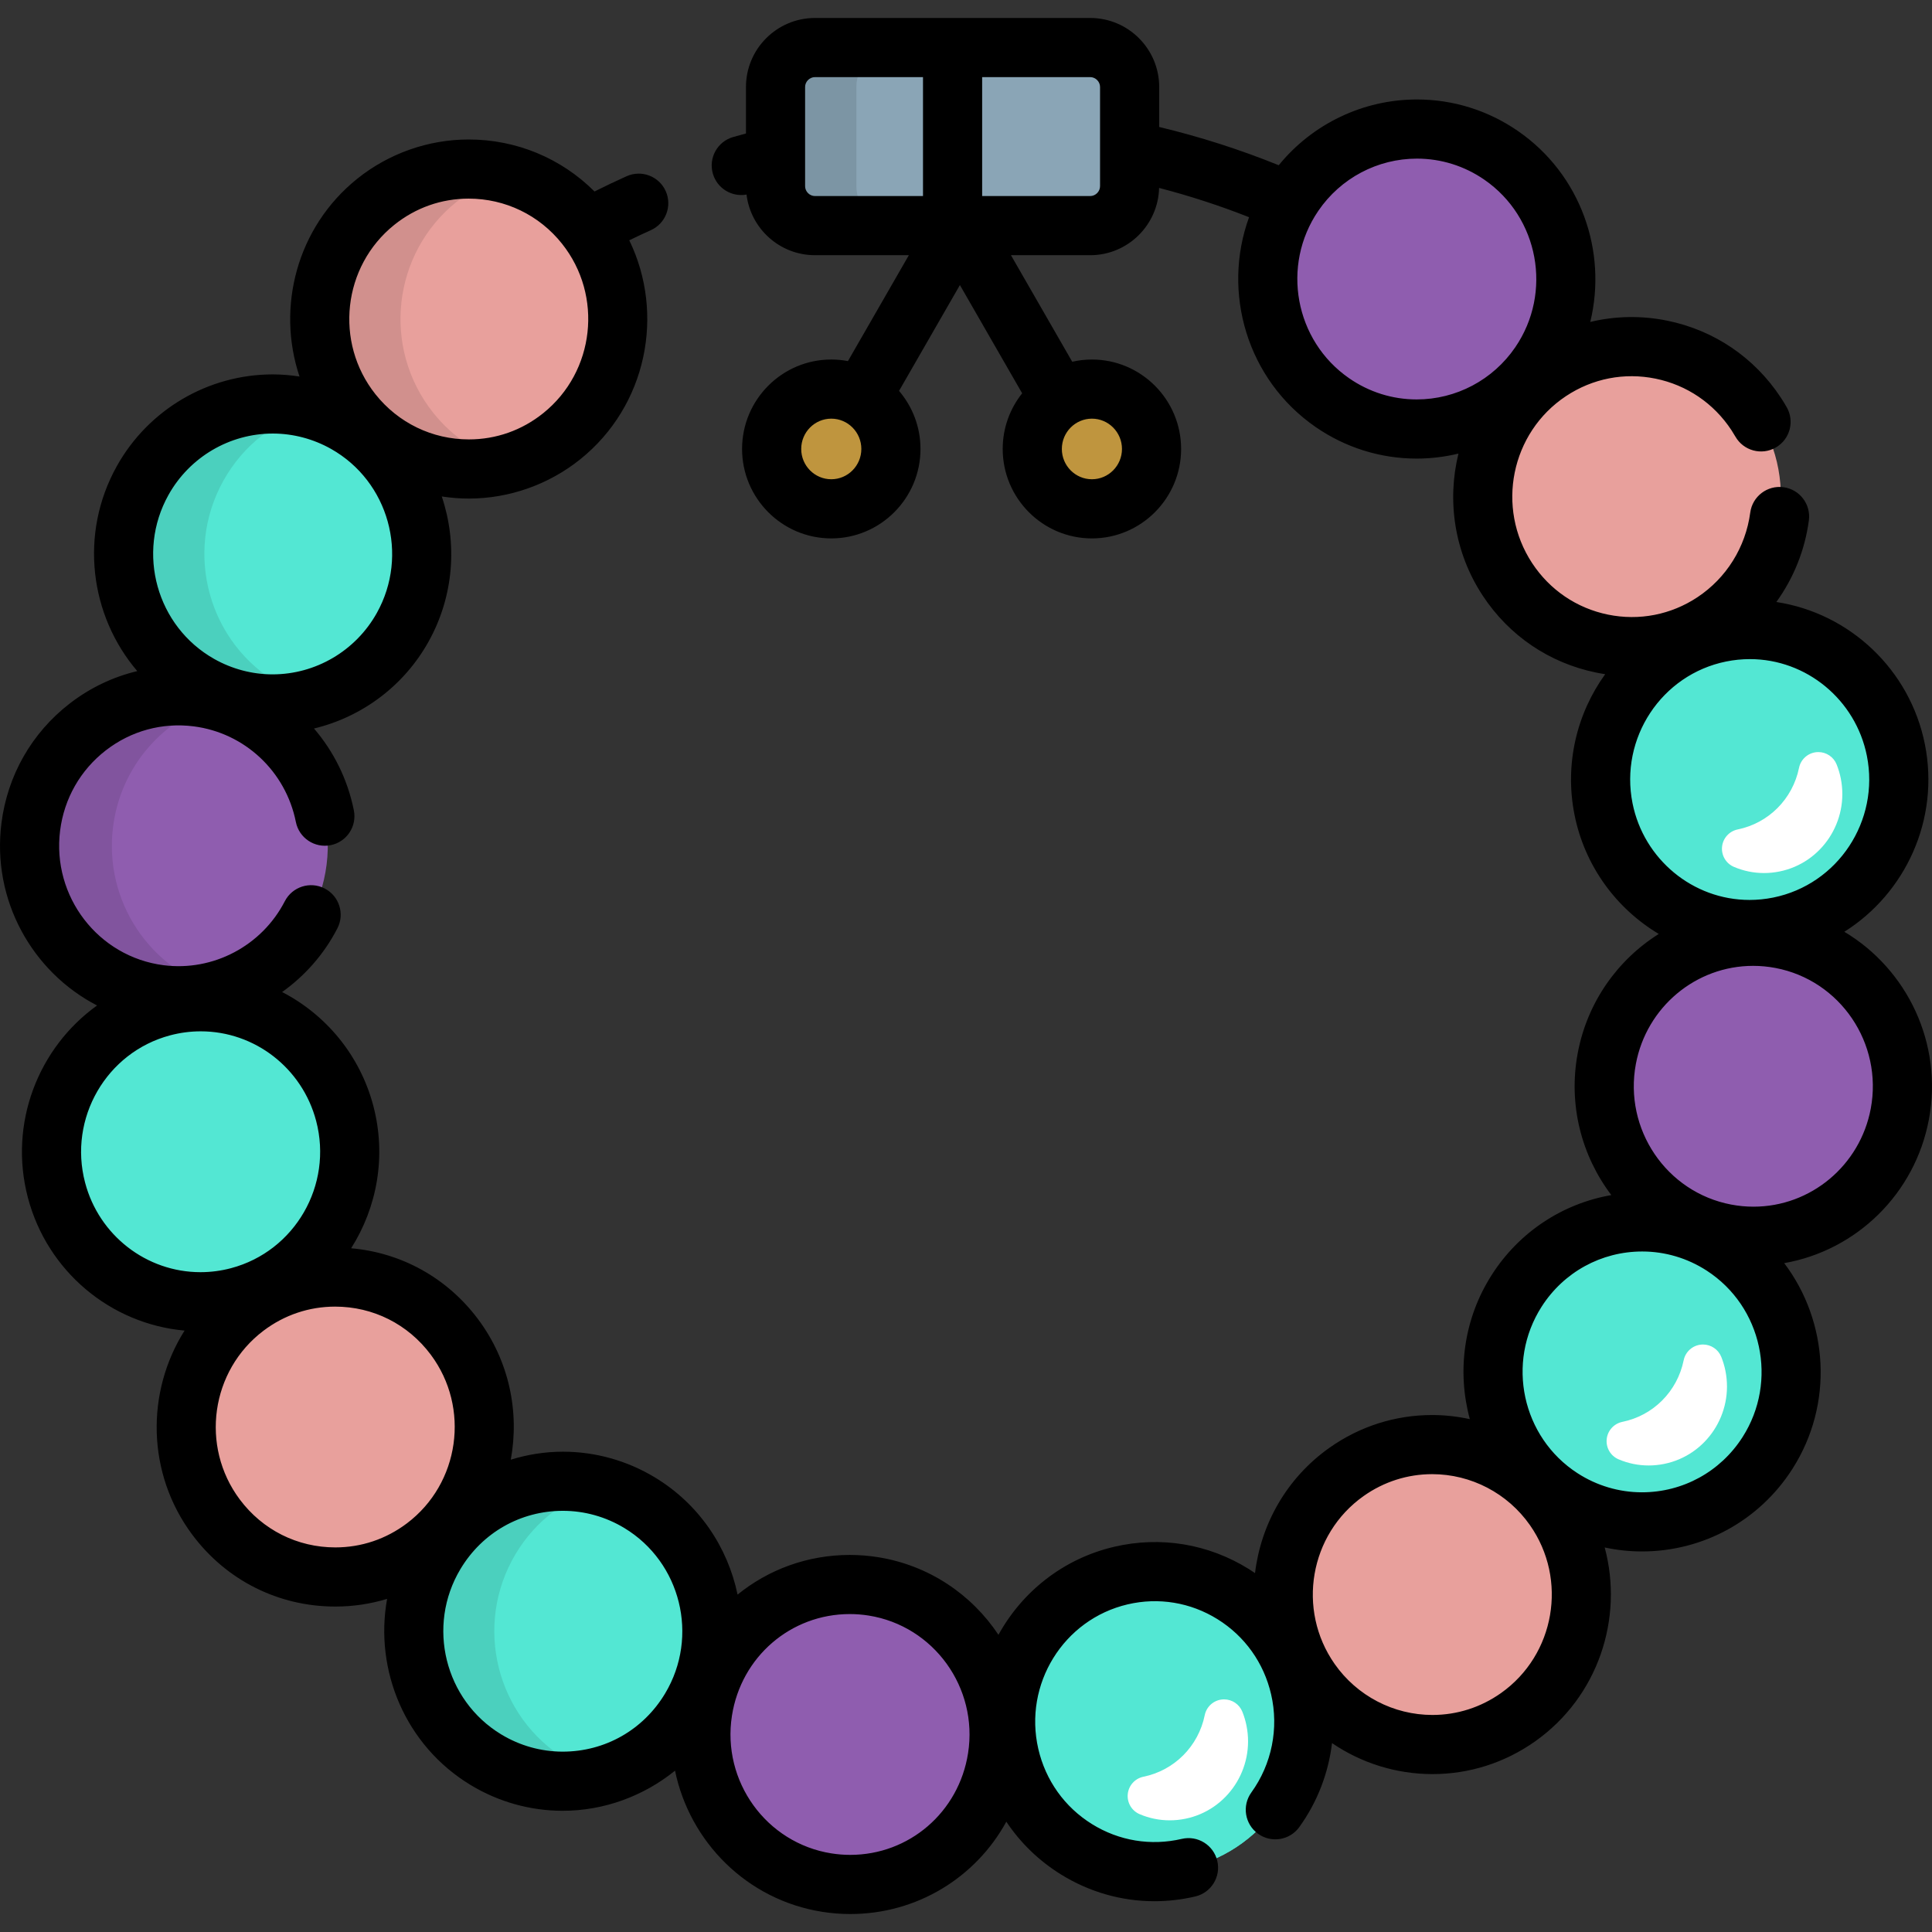 <svg xmlns="http://www.w3.org/2000/svg" xmlns:xlink="http://www.w3.org/1999/xlink" height="800px" width="800px" id="Layer_1" viewBox="0 0 512.002 512.002" xml:space="preserve"><rect x="0" y="0" width="512.002" height="512.002" fill="#333333" stroke="none"/><g>	<path style="fill:#53E7D3;" d="M413.791,396.988c-18.352-11.877-23.655-36.467-11.846-54.925  c11.806-18.457,36.255-23.791,54.607-11.915c18.35,11.877,23.656,36.468,11.846,54.924  C456.591,403.53,432.143,408.863,413.791,396.988z"></path>	<path style="fill:#53E7D3;" d="M267.531,465.259c-4.946-21.379,8.274-42.74,29.525-47.716c21.253-4.977,42.491,8.321,47.439,29.699  c4.946,21.376-8.272,42.74-29.527,47.713C293.717,499.932,272.48,486.634,267.531,465.259z"></path></g><path style="opacity:0.1;enable-background:new    ;" d="M78.662,402.032c-13.098-17.552-9.569-42.463,7.88-55.641 c4.021-3.035,8.432-5.172,12.998-6.466c-11.436-3.228-24.183-1.26-34.418,6.466c-17.449,13.178-20.978,38.089-7.88,55.641 c10.081,13.509,27.07,18.711,42.319,14.391C91.495,414.148,84.08,409.291,78.662,402.032z"></path><path style="opacity:0.1;enable-background:new    ;" d="M36.39,315.396c-5.53-21.018,6.765-42.551,27.501-48.416 c-6.585-1.876-13.737-2.061-20.834-0.172c-21.095,5.62-33.67,27.37-28.087,48.588c5.583,21.218,27.211,33.865,48.305,28.248 c0.196-0.052,0.389-0.116,0.584-0.171C50.867,339.773,40.095,329.476,36.39,315.396z"></path><g>	<path style="fill:#8F5DAF;" d="M397.841,41.186c-17.987-12.426-42.582-7.832-54.938,10.26c-12.354,18.093-7.788,42.832,10.2,55.259  c17.988,12.426,42.583,7.832,54.937-10.259C420.395,78.353,415.829,53.614,397.841,41.186z"></path>	<path style="fill:#8F5DAF;" d="M471.978,248.823c-21.441-4.073-42.104,10.112-46.152,31.678  c-4.048,21.566,10.052,42.35,31.496,46.422c21.442,4.071,42.108-10.112,46.154-31.678  C507.523,273.676,493.422,252.894,471.978,248.823z"></path>	<path style="fill:#8F5DAF;" d="M231.42,420.4c-21.555-3.42-41.786,11.38-45.188,33.06c-3.399,21.681,11.316,42.032,32.87,45.45  c21.554,3.423,41.785-11.382,45.186-33.061C267.689,444.17,252.974,423.821,231.42,420.4z"></path>	<path style="fill:#8F5DAF;" d="M52.339,184.718c-21.647-2.765-41.428,12.642-44.18,34.415  c-2.753,21.773,12.568,41.667,34.213,44.434c21.648,2.767,41.428-12.637,44.178-34.41  C89.302,207.382,73.985,187.489,52.339,184.718z"></path></g><path style="opacity:0.1;enable-background:new    ;" d="M29.962,219.132c2.053-16.243,13.586-28.938,28.298-33.193 c-1.911-0.55-3.888-0.961-5.921-1.221c-21.647-2.765-41.428,12.642-44.18,34.415c-2.753,21.773,12.568,41.667,34.213,44.434 c5.498,0.703,10.875,0.229,15.884-1.22C39.812,257.046,27.467,238.861,29.962,219.132z"></path><g>	<path style="fill:#53E7D3;" d="M502.426,198.743c-4.304-21.518-25.135-35.449-46.529-31.117c-21.392,4.33-35.244,25.284-30.94,46.8  c4.307,21.517,25.138,35.448,46.531,31.116C492.88,241.212,506.734,220.259,502.426,198.743z"></path>	<path style="fill:#53E7D3;" d="M456.551,330.147c-18.352-11.875-42.8-6.542-54.607,11.915  c-11.808,18.458-6.506,43.048,11.846,54.925c18.352,11.874,42.8,6.542,54.606-11.916  C480.207,366.616,474.901,342.024,456.551,330.147z"></path>	<path style="fill:#53E7D3;" d="M297.056,417.544c-21.251,4.976-34.471,26.337-29.525,47.716  c4.949,21.375,26.185,34.674,47.438,29.697c21.254-4.974,34.472-26.338,29.527-47.713  C339.547,425.864,318.31,412.567,297.056,417.544z"></path>	<path style="fill:#53E7D3;" d="M169.524,398.243c-18.698-11.317-42.973-5.248-54.227,13.56  c-11.246,18.808-5.213,43.228,13.486,54.544c18.695,11.316,42.975,5.243,54.224-13.563  C194.257,433.977,188.22,409.557,169.524,398.243z"></path>	<path style="fill:#53E7D3;" d="M43.057,266.808c-21.095,5.619-33.67,27.37-28.087,48.588s27.211,33.865,48.305,28.248  c21.096-5.615,33.672-27.367,28.086-48.583C85.779,273.841,64.155,261.194,43.057,266.808z"></path>	<path style="fill:#53E7D3;" d="M91.603,112.151c-19.028-10.743-43.113-3.94-53.798,15.196  c-10.684,19.137-3.916,43.364,15.108,54.107c19.028,10.747,43.113,3.947,53.794-15.194  C117.391,147.123,110.63,122.899,91.603,112.151z"></path></g><path style="opacity:0.1;enable-background:new    ;" d="M74.334,181.454c-19.026-10.744-25.792-34.97-15.108-54.107 c5.337-9.559,14.019-16.04,23.743-18.794c-17.167-4.876-36.045,2.462-45.164,18.794c-10.684,19.137-3.916,43.364,15.108,54.107 c9.524,5.379,20.316,6.361,30.059,3.601C80.023,184.218,77.124,183.029,74.334,181.454z"></path><g>	<path style="fill:#E8A09C;" d="M465.408,109.708c-12.028-18.313-36.538-23.353-54.746-11.255  c-18.206,12.098-23.216,36.751-11.19,55.064c12.029,18.312,36.538,23.353,54.746,11.254  C472.425,152.674,477.436,128.021,465.408,109.708z"></path>	<path style="fill:#E8A09C;" d="M356.818,390.09c-17.837,12.642-22.108,37.435-9.539,55.377  c12.572,17.94,37.223,22.239,55.058,9.594c17.838-12.64,22.107-37.436,9.538-55.377  C399.302,381.742,374.654,377.447,356.818,390.09z"></path>	<path style="fill:#E8A09C;" d="M65.121,346.391c-17.449,13.178-20.977,38.089-7.88,55.641c13.101,17.554,37.868,21.1,55.318,7.925  c17.453-13.177,20.981-38.087,7.881-55.639C107.339,336.765,82.575,333.215,65.121,346.391z"></path>	<path style="fill:#E8A09C;" d="M99.568,53.491c-17.052,13.699-19.831,38.706-6.213,55.854c13.62,17.15,38.481,19.948,55.528,6.25  c17.052-13.698,19.832-38.703,6.216-55.854C141.478,42.592,116.615,39.794,99.568,53.491z"></path></g><path style="opacity:0.1;enable-background:new    ;" d="M114.776,109.345c-13.618-17.148-10.839-42.156,6.213-55.854 c4.251-3.416,8.988-5.804,13.915-7.201c-11.824-3.329-25.012-1.094-35.336,7.201c-17.052,13.699-19.831,38.706-6.213,55.854 c10.223,12.873,26.781,17.659,41.613,13.452C127.27,120.629,120.148,116.108,114.776,109.345z"></path><path style="fill:#8AA5B6;" d="M299.361,49.343c0,5.747-4.702,10.449-10.449,10.449h-72.94c-5.747,0-10.449-4.702-10.449-10.449 V23.048c0-5.747,4.702-10.449,10.449-10.449h72.94c5.747,0,10.449,4.702,10.449,10.449V49.343z"></path><path style="opacity:0.1;enable-background:new    ;" d="M226.95,49.343V23.048c0-5.747,4.702-10.449,10.449-10.449h-21.426 c-5.747,0-10.449,4.702-10.449,10.449v26.295c0,5.747,4.702,10.449,10.449,10.449h21.426C231.652,59.792,226.95,55.09,226.95,49.343 z"></path><g>	<ellipse style="fill:#BF953E;" cx="220.3" cy="118.974" rx="15.799" ry="15.866"></ellipse>	<ellipse style="fill:#BF953E;" cx="289.368" cy="118.974" rx="15.799" ry="15.866"></ellipse></g><path style="opacity:0.1;enable-background:new    ;" d="M150.141,466.347c-18.699-11.316-24.732-35.736-13.486-54.544 c5.409-9.041,13.831-15.128,23.193-17.764c-16.714-4.74-35.164,2.075-44.553,17.764c-11.246,18.808-5.213,43.228,13.486,54.544 c9.707,5.875,20.918,7.053,31.029,4.204C156.492,469.609,153.239,468.222,150.141,466.347z"></path><g>	<path style="fill:#FFFFFF;" d="M487.825,206.274c-0.251-1.255-0.619-2.494-1.094-3.681c-0.798-1.996-2.729-3.284-4.848-3.284  c-0.156,0-0.312,0.006-0.469,0.021c-2.299,0.206-4.189,1.895-4.652,4.158c-1.689,8.26-8.055,14.664-16.301,16.335  c-2.226,0.478-3.885,2.343-4.102,4.608c-0.217,2.266,1.057,4.413,3.152,5.305c2.537,1.081,5.222,1.631,7.98,1.631  c1.365,0,2.746-0.14,4.108-0.415C482.814,228.68,490.094,217.61,487.825,206.274z"></path>	<path style="fill:#FFFFFF;" d="M456.161,359.595c-0.798-1.996-2.729-3.284-4.848-3.284c-0.156,0-0.312,0.007-0.469,0.022  c-2.299,0.206-4.189,1.895-4.652,4.157c-1.689,8.259-8.055,14.664-16.301,16.334c-2.226,0.479-3.885,2.343-4.102,4.609  c-0.217,2.266,1.057,4.413,3.152,5.305c2.537,1.081,5.222,1.63,7.98,1.63c1.365,0,2.746-0.14,4.108-0.415  c11.217-2.271,18.497-13.34,16.227-24.674C457.005,362.022,456.636,360.783,456.161,359.595z"></path>	<path style="fill:#FFFFFF;" d="M329.24,453.637c-0.798-1.996-2.729-3.284-4.848-3.284c-0.156,0-0.312,0.007-0.469,0.022  c-2.299,0.206-4.189,1.895-4.652,4.157c-1.689,8.259-8.055,14.664-16.301,16.334c-2.226,0.479-3.885,2.343-4.102,4.609  c-0.217,2.266,1.057,4.413,3.152,5.305c2.537,1.081,5.222,1.63,7.98,1.63c1.365,0,2.746-0.14,4.108-0.415  c11.217-2.271,18.497-13.34,16.227-24.674C330.084,456.063,329.716,454.825,329.24,453.637z"></path></g><path d="M488.768,246.933c16.223-10.207,25.335-29.789,21.342-49.727c-3.959-19.79-19.97-34.721-39.355-37.667 c4.555-6.311,7.56-13.715,8.615-21.62c0.573-4.289-2.441-8.232-6.731-8.804c-4.298-0.575-8.232,2.441-8.804,6.73 c-1.222,9.154-6.308,17.318-13.955,22.401c-7.04,4.679-15.471,6.324-23.736,4.636c-8.302-1.696-15.448-6.549-20.121-13.664 c-9.648-14.692-5.621-34.536,8.976-44.236c7.042-4.678,15.472-6.325,23.74-4.635c8.301,1.697,15.446,6.549,20.121,13.667 c0.359,0.546,0.707,1.114,1.035,1.685c2.151,3.757,6.94,5.059,10.695,2.908c3.756-2.15,5.058-6.939,2.908-10.695 c-0.486-0.85-1.004-1.694-1.538-2.506c-6.98-10.628-17.663-17.878-30.082-20.416c-6.871-1.404-13.817-1.264-20.439,0.328 c4.547-18.661-2.483-39.07-19.143-50.58c-7.931-5.478-17.193-8.375-26.786-8.375c-14.275,0-27.682,6.456-36.632,17.427 c-10.209-4.132-20.785-7.529-31.677-10.138V23.048c0-10.082-8.204-18.286-18.286-18.286h-72.94 c-10.082,0-18.286,8.204-18.286,18.286v12.331c-1.149,0.312-2.3,0.615-3.443,0.949c-4.155,1.215-6.537,5.567-5.322,9.722 c1.136,3.886,5.018,6.221,8.913,5.512c1.1,9.037,8.806,16.067,18.137,16.067h24.882l-16.142,28.067 c-1.432-0.273-2.906-0.421-4.416-0.421c-13.036,0-23.641,10.634-23.641,23.704s10.605,23.703,23.641,23.703 s23.641-10.633,23.641-23.703c0-5.87-2.144-11.246-5.683-15.39l16.13-28.048l16.498,28.687c-3.224,4.051-5.157,9.177-5.157,14.751 c0,13.07,10.605,23.703,23.641,23.703c13.036,0,23.641-10.633,23.641-23.703s-10.608-23.703-23.643-23.703 c-1.792,0-3.535,0.208-5.213,0.588l-16.238-28.234h20.995c9.929,0,18.017-7.959,18.263-17.829 c8.192,2.122,16.146,4.723,23.844,7.762c-7.262,19.911-0.537,43.042,17.63,55.592c7.931,5.478,17.194,8.375,26.787,8.375 c3.773,0,7.485-0.46,11.073-1.326c-3.058,12.453-1.15,26.101,6.414,37.619c6.982,10.629,17.665,17.878,30.084,20.416 c0.795,0.162,1.591,0.304,2.388,0.425c-7.495,10.388-10.829,23.762-8.121,37.302c2.714,13.559,11.087,24.831,22.321,31.539 c-10.915,6.855-18.946,18.096-21.472,31.552c-2.585,13.77,1.048,27.295,8.9,37.652c-12.943,2.254-24.426,9.791-31.68,21.132 c-7.537,11.78-9.224,25.685-5.82,38.246c-3.251-0.705-6.591-1.091-9.981-1.091c-9.799,0-19.225,3.009-27.256,8.702 c-11.374,8.061-18.134,20.286-19.688,33.192c-0.545-0.371-1.094-0.739-1.657-1.089c-10.722-6.673-23.389-8.763-35.67-5.887 c-13.561,3.174-24.4,11.952-30.667,23.326c-7.089-10.652-18.397-18.427-31.955-20.578c-2.46-0.39-4.962-0.588-7.437-0.588 c-11.234,0-21.594,3.895-29.744,10.511c-2.602-12.513-10.162-23.949-21.887-31.044c-7.381-4.467-15.817-6.828-24.394-6.828 c-4.737,0-9.385,0.747-13.82,2.116c2.321-12.625-0.398-26.146-8.646-37.196c-8.172-10.95-20.272-17.654-33.664-18.83 c6.866-10.823,9.398-24.38,5.882-37.733c-3.518-13.373-12.518-24.151-24.172-30.172c6.04-4.299,11.12-10.028,14.653-16.892 c1.981-3.849,0.467-8.573-3.381-10.555c-3.849-1.98-8.573-0.466-10.555,3.381c-6.086,11.823-18.99,18.642-32.12,16.961 c-17.333-2.216-29.64-18.221-27.432-35.678c1.073-8.492,5.376-16.043,12.115-21.263c6.673-5.168,14.944-7.429,23.295-6.361 c13.504,1.728,24.383,11.912,27.069,25.342c0.85,4.244,4.976,6.991,9.222,6.147c4.244-0.85,6.997-4.978,6.147-9.221 c-1.647-8.23-5.362-15.639-10.565-21.697c12.702-3.05,23.799-11.271,30.334-22.981c6.816-12.211,7.672-26.185,3.529-38.514 c2.353,0.357,4.747,0.556,7.173,0.556c10.688,0,21.179-3.701,29.539-10.42c17.608-14.144,22.479-38.456,12.978-58.024 c1.889-0.922,3.789-1.818,5.706-2.676c3.951-1.767,5.721-6.403,3.954-10.354c-1.767-3.95-6.401-5.719-10.354-3.953 c-2.87,1.284-5.708,2.638-8.519,4.049c-8.827-8.817-20.71-13.781-33.356-13.781c-10.688,0-21.178,3.7-29.539,10.418 C78.704,60.199,73.199,81.366,79.375,99.783c-2.341-0.359-4.705-0.563-7.08-0.563c-17.124,0-32.963,9.313-41.334,24.308 c-9.991,17.898-7.183,39.585,5.42,54.321c-6.438,1.538-12.536,4.432-17.932,8.611c-10.052,7.786-16.468,19.039-18.067,31.688 c-2.576,20.372,8.14,39.42,25.342,48.316C10.143,277.633,2.219,297.732,7.391,317.39c5.124,19.476,21.866,33.461,41.522,35.231 c-10.256,16.228-10.086,37.839,2.047,54.098c9.028,12.097,22.846,19.035,37.91,19.035c4.71,0,9.315-0.695,13.719-2.037 c-3.422,18.906,4.817,38.855,22.134,49.334c7.379,4.466,15.813,6.827,24.389,6.827c10.945,0,21.449-3.89,29.779-10.633 c3.882,18.838,18.988,34.233,38.981,37.404c2.461,0.391,4.964,0.589,7.439,0.589c17.718,0,33.272-9.677,41.378-24.467 c3.705,5.553,8.571,10.303,14.4,13.93c7.581,4.718,16.134,7.144,24.837,7.144c3.604,0,7.233-0.416,10.829-1.258 c4.214-0.986,6.831-5.203,5.843-9.418c-0.986-4.214-5.2-6.834-9.417-5.843c-8.194,1.918-16.653,0.522-23.812-3.933 c-7.23-4.499-12.275-11.567-14.203-19.901c-3.966-17.144,6.655-34.333,23.676-38.32c8.197-1.918,16.656-0.522,23.815,3.934 c7.229,4.498,12.272,11.566,14.201,19.902c2.089,9.027,0.18,18.509-5.236,26.015c-2.533,3.51-1.741,8.408,1.769,10.941 c3.509,2.533,8.408,1.741,10.94-1.769c4.787-6.634,7.718-14.305,8.672-22.253c7.751,5.277,17.002,8.214,26.608,8.214 c9.799,0,19.224-3.009,27.253-8.702c16.685-11.822,23.448-32.604,18.399-51.356c3.228,0.694,6.533,1.051,9.869,1.051 c16.209,0,31.111-8.17,39.863-21.854c11.045-17.26,9.538-39.078-2.159-54.551c19.112-3.358,34.638-18.33,38.339-38.054 C514.964,276.511,505.405,256.853,488.768,246.933z M220.298,127.007c-4.394,0-7.967-3.602-7.967-8.029s3.574-8.03,7.967-8.03 c4.394,0,7.967,3.602,7.967,8.03C228.265,123.405,224.69,127.007,220.298,127.007z M244.605,51.956h-28.632 c-1.416,0-2.612-1.196-2.612-2.612V23.048c0-1.417,1.196-2.612,2.612-2.612h28.632V51.956z M289.368,110.949 c4.394,0,7.967,3.602,7.967,8.03c0,4.426-3.574,8.029-7.967,8.029c-4.393,0-7.967-3.602-7.967-8.029 C281.401,114.551,284.974,110.949,289.368,110.949z M291.525,49.343c0,1.416-1.196,2.612-2.612,2.612h-28.633v-31.52h28.633 c1.416,0,2.612,1.195,2.612,2.612V49.343z M375.436,105.854c-6.396,0-12.579-1.936-17.878-5.597 c-14.423-9.963-18.093-29.877-8.183-44.391c5.913-8.659,15.683-13.828,26.133-13.828c6.396,0,12.579,1.936,17.877,5.595 c14.423,9.964,18.093,29.879,8.182,44.393C395.655,100.685,385.886,105.854,375.436,105.854z M104.477,59.599 c5.669-4.554,12.489-6.962,19.723-6.962c9.691,0,18.717,4.366,24.762,11.976c10.923,13.758,8.686,33.888-4.987,44.871 c-5.669,4.556-12.489,6.964-19.722,6.964c-9.689,0-18.714-4.367-24.76-11.978C88.568,90.714,90.804,70.584,104.477,59.599z  M44.647,131.168c5.605-10.037,16.199-16.273,27.649-16.273c5.38,0,10.724,1.412,15.452,4.079 c15.251,8.616,20.687,28.115,12.116,43.469c-5.601,10.036-16.192,16.272-27.639,16.272c-5.381,0-10.727-1.413-15.458-4.085 C41.514,166.016,36.078,146.52,44.647,131.168z M53.138,337.141c-14.333,0-26.913-9.763-30.59-23.739 c-4.476-17.014,5.628-34.519,22.524-39.021c2.665-0.71,5.396-1.068,8.119-1.068c14.334,0,26.913,9.764,30.591,23.743 c4.481,17.014-5.624,34.516-22.524,39.016C58.594,336.781,55.862,337.141,53.138,337.141z M107.838,403.703 c-5.527,4.172-12.085,6.378-18.967,6.378c-10.069,0-19.308-4.641-25.348-12.735c-10.507-14.08-7.671-34.133,6.321-44.7 c5.526-4.172,12.084-6.378,18.966-6.378c10.07,0,19.309,4.643,25.351,12.737C124.669,373.085,121.832,393.136,107.838,403.703z  M176.28,448.76c-5.785,9.672-15.941,15.445-27.168,15.445c-5.715,0-11.341-1.578-16.274-4.563 c-14.988-9.07-19.841-28.727-10.819-43.816c5.787-9.67,15.942-15.442,27.166-15.442c5.717,0,11.346,1.578,16.28,4.564 C180.455,414.019,185.307,433.672,176.28,448.76z M256.545,464.634c-2.448,15.606-15.584,26.93-31.234,26.93 c-1.655,0-3.33-0.133-4.982-0.395c-17.258-2.738-29.081-19.109-26.356-36.495c2.449-15.605,15.587-26.928,31.238-26.928 c1.654,0,3.329,0.133,4.98,0.394C247.452,430.881,259.274,447.251,256.545,464.634z M432.642,212.889 c-3.452-17.256,7.678-34.115,24.81-37.583c2.075-0.42,4.19-0.633,6.284-0.633c14.999,0,28.038,10.77,31.005,25.61 c3.454,17.253-7.675,34.112-24.809,37.58c-2.075,0.42-4.19,0.633-6.284,0.633C448.651,238.495,435.611,227.726,432.642,212.889z  M397.804,448.668c-5.367,3.804-11.657,5.815-18.191,5.815c-10.299,0-19.987-5.052-25.917-13.514 c-10.082-14.392-6.65-34.349,7.653-44.486c5.368-3.806,11.658-5.816,18.193-5.816c10.298,0,19.985,5.051,25.914,13.513 C415.539,418.575,412.108,438.532,397.804,448.668z M461.795,380.85c-5.858,9.16-15.824,14.627-26.66,14.627 c-6.054,0-11.963-1.752-17.086-5.068c-14.713-9.521-18.975-29.316-9.503-44.123c5.859-9.16,15.826-14.628,26.662-14.628 c6.054,0,11.962,1.753,17.085,5.068C467.006,346.25,471.269,366.043,461.795,380.85z M495.773,293.799 c-2.825,15.056-15.895,25.985-31.079,25.985c-1.968,0-3.957-0.189-5.912-0.56c-17.172-3.259-28.501-19.982-25.255-37.276 c2.826-15.057,15.896-25.985,31.076-25.985c1.968,0,3.957,0.188,5.912,0.559C487.689,259.782,499.019,276.505,495.773,293.799z"></path></svg>